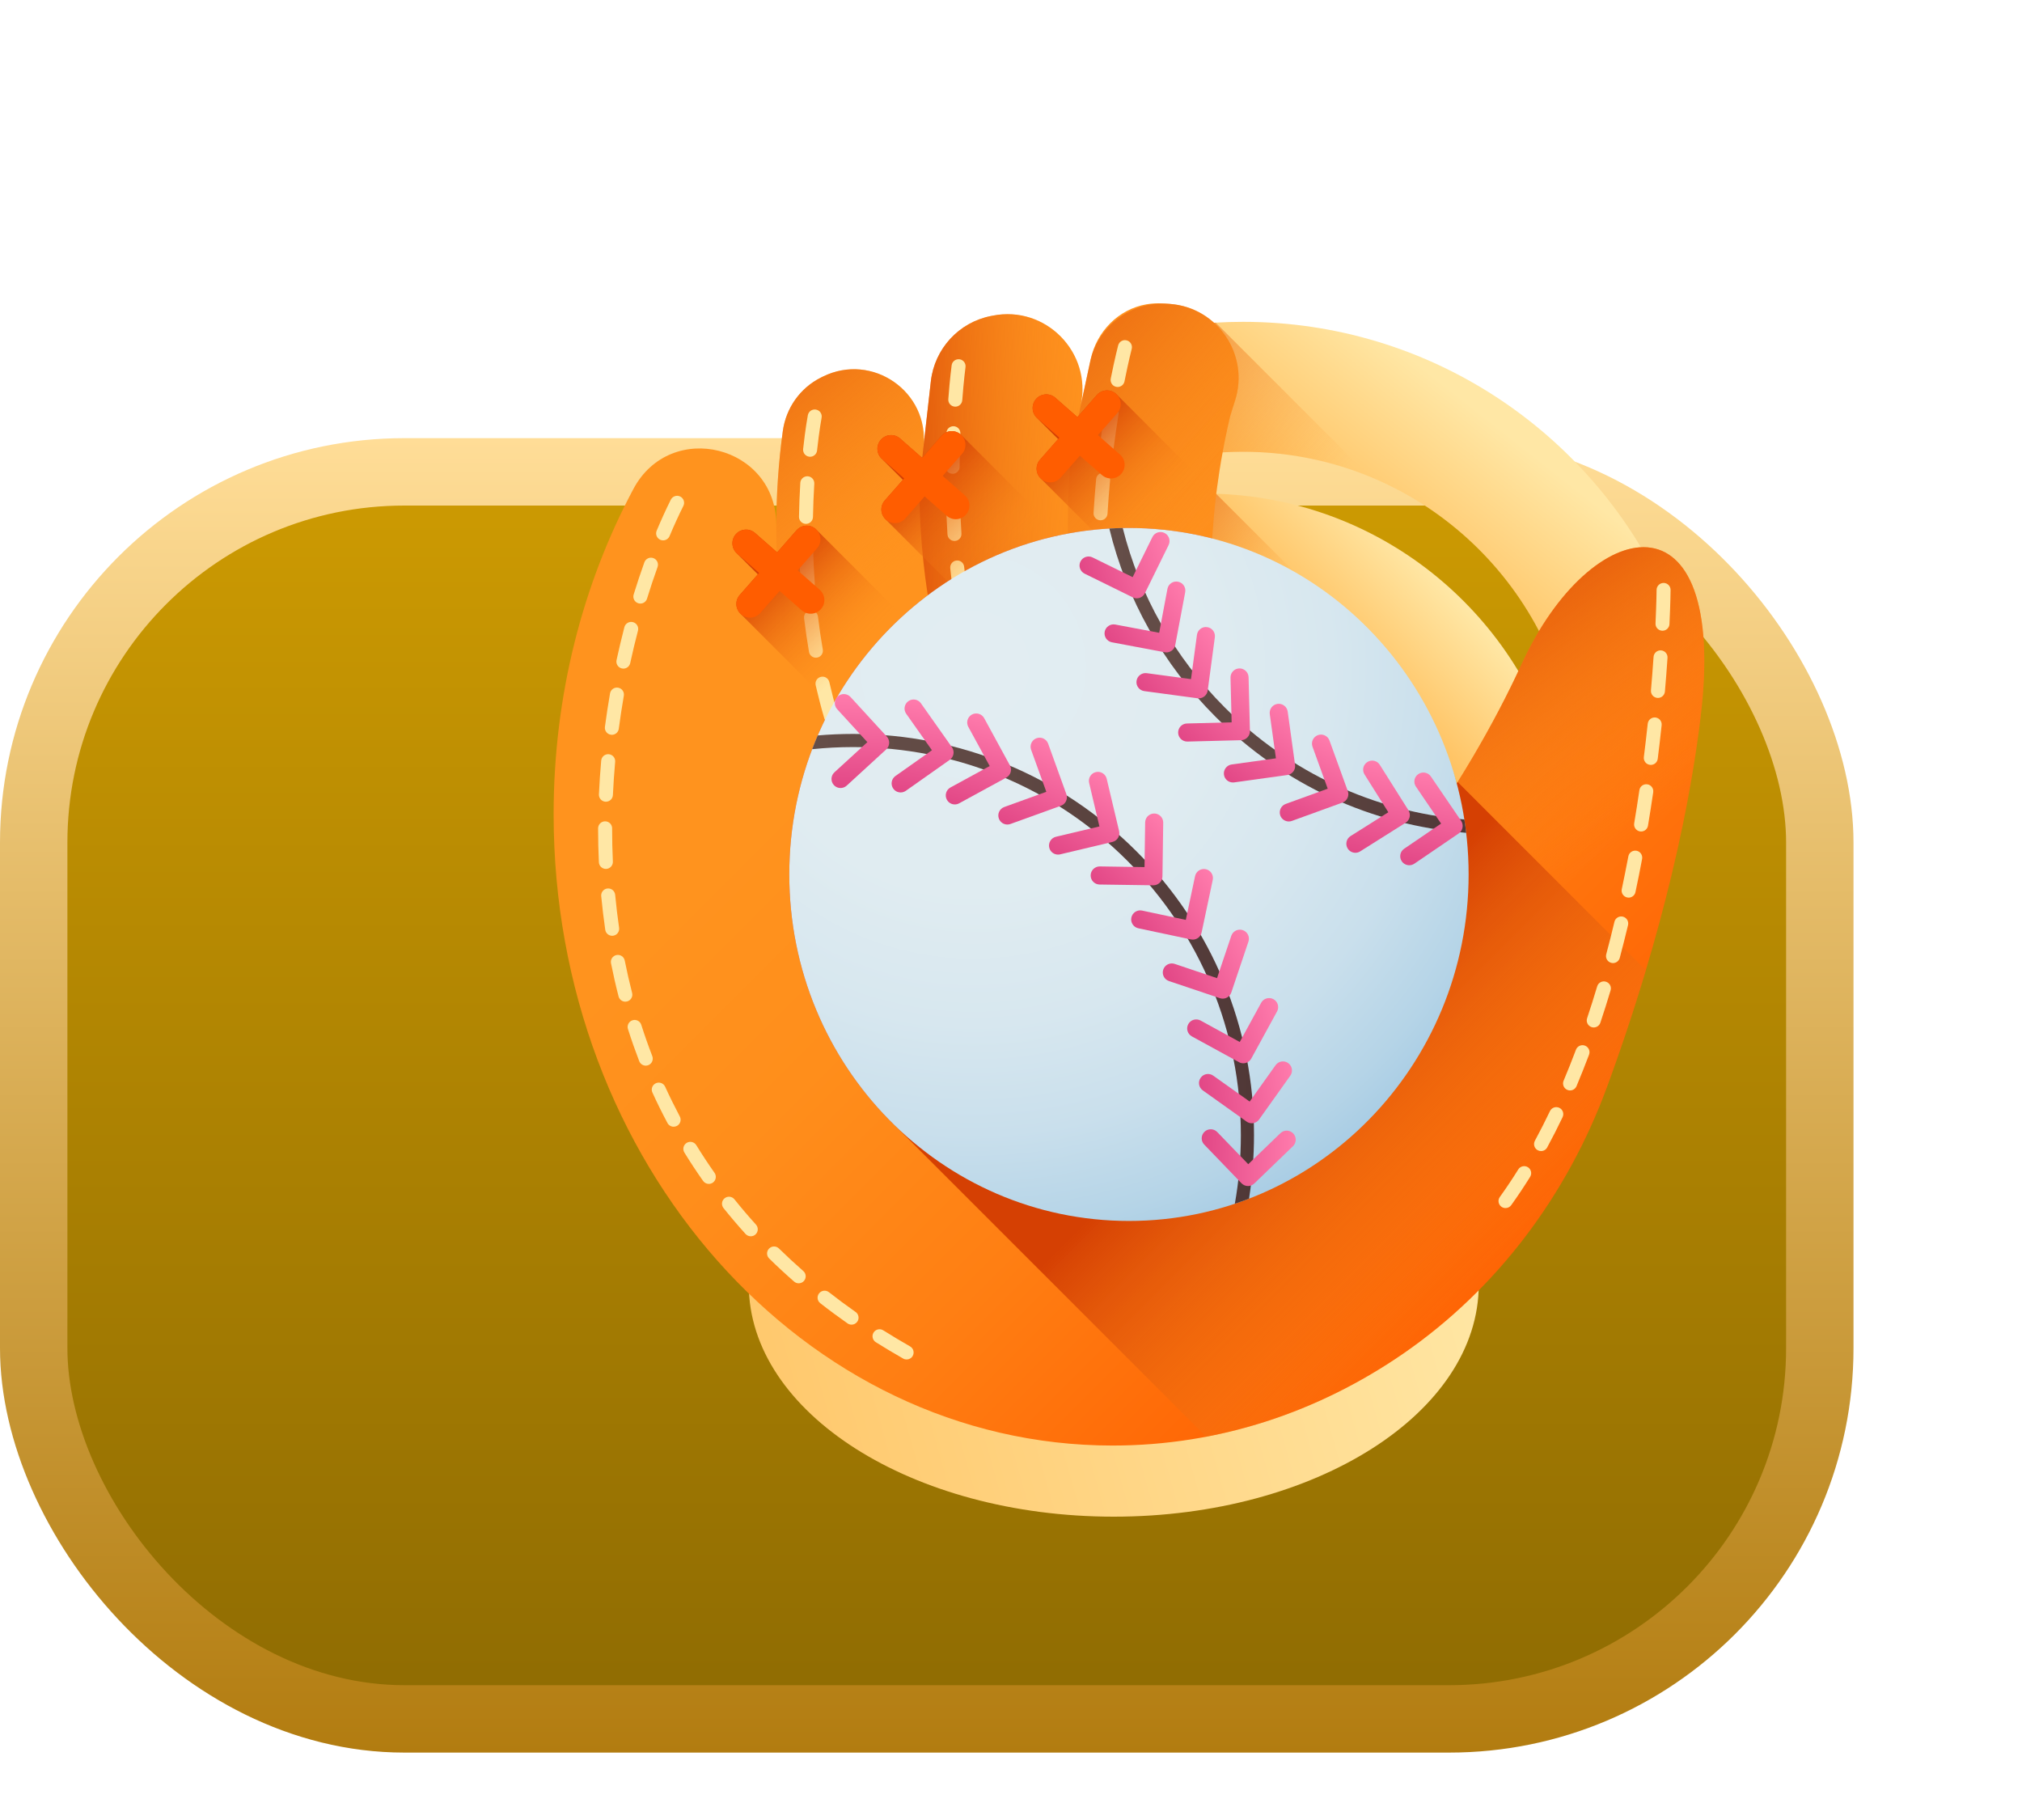 <svg width="60" height="54" viewBox="0 0 60 54" fill="none" xmlns="http://www.w3.org/2000/svg">
<rect x="1" y="14" width="53" height="37" rx="11" fill="url(#paint0_linear_10229_14236)" stroke="url(#paint1_linear_10229_14236)" stroke-width="2"/>
<g filter="url(#filter0_d_10229_14236)">
<path d="M30.884 3.549C30.334 3.549 29.791 3.582 29.258 3.645C29.038 4.609 28.828 5.915 28.701 7.646C29.403 7.487 30.134 7.404 30.884 7.404C35.856 7.404 39.973 11.066 40.683 15.84C41.672 14.564 42.59 13.123 43.365 11.503C41.175 6.805 36.41 3.549 30.884 3.549Z" fill="url(#paint2_linear_10229_14236)"/>
<path d="M29.736 8.644C29.366 8.644 29 8.662 28.638 8.698C28.594 9.617 28.574 10.639 28.586 11.774C28.961 11.719 29.345 11.689 29.736 11.689C33.955 11.689 37.396 15.027 37.558 19.207C38.443 18.405 39.331 17.496 40.177 16.472C38.861 11.949 34.685 8.644 29.736 8.644Z" fill="url(#paint3_linear_10229_14236)"/>
<path d="M30.074 3.573C29.8 3.589 29.528 3.613 29.258 3.645C29.038 4.609 28.828 5.914 28.701 7.646C29.403 7.487 30.134 7.404 30.884 7.404C32.215 7.404 33.485 7.667 34.644 8.143L30.074 3.573Z" fill="url(#paint4_linear_10229_14236)"/>
<path d="M30.074 8.639L32.845 11.409C32.845 11.409 30.913 10.82 29.945 10.599C29.945 10.599 29.74 9.683 30.074 8.639Z" fill="url(#paint5_linear_10229_14236)"/>
<path d="M27.049 39C33.031 39 37.88 35.917 37.88 32.113C37.88 28.309 33.031 25.226 27.049 25.226C21.068 25.226 16.219 28.309 16.219 32.113C16.219 35.917 21.068 39 27.049 39Z" fill="url(#paint6_linear_10229_14236)"/>
<path d="M39.148 13.712C38.308 15.545 37.202 17.392 36.029 19.038C34.741 20.846 31.944 20.46 31.182 18.375C30.377 16.175 29.934 13.764 29.934 11.236C29.934 11.079 29.936 10.925 29.939 10.77C29.939 10.712 29.941 10.656 29.945 10.599C29.949 10.438 29.954 10.278 29.963 10.12C29.971 9.958 29.982 9.799 29.995 9.639C29.997 9.592 30.001 9.547 30.005 9.503C30.016 9.352 30.031 9.201 30.046 9.052C30.047 9.041 30.047 9.031 30.049 9.02C30.066 8.847 30.087 8.673 30.109 8.502C30.111 8.485 30.113 8.47 30.116 8.454C30.137 8.297 30.159 8.141 30.183 7.986C30.215 7.777 30.251 7.568 30.29 7.362C30.32 7.199 30.351 7.039 30.385 6.881C30.42 6.711 30.457 6.542 30.498 6.374C30.5 6.365 30.502 6.357 30.504 6.35C30.512 6.316 30.567 6.14 30.648 5.888C31.081 4.535 30.14 3.128 28.724 3.018C28.502 3.001 28.289 2.984 28.021 3.029C27.189 3.172 26.542 3.836 26.364 4.661C26.265 5.12 26.16 5.605 26.068 6.035C26.069 6.031 26.07 6.026 26.071 6.022C26.406 4.456 25.031 3.055 23.461 3.365C23.441 3.369 23.421 3.373 23.401 3.377C22.451 3.565 21.732 4.348 21.622 5.311C21.548 5.96 21.465 6.696 21.399 7.287C21.4 7.278 21.401 7.269 21.402 7.259C21.584 5.628 19.89 4.448 18.418 5.173C18.4 5.183 18.381 5.192 18.363 5.201C17.744 5.508 17.323 6.105 17.229 6.79C17.101 7.724 17.035 8.681 17.035 9.655C17.035 9.631 17.035 9.607 17.035 9.583C17.044 7.219 13.906 6.424 12.794 8.51C11.292 11.328 10.428 14.629 10.428 18.158C10.428 28.503 17.854 36.89 27.015 36.89C30.166 36.89 33.111 35.898 35.619 34.176C38.426 32.248 40.513 29.443 41.687 26.246C42.62 23.705 43.942 19.561 44.461 15.296C45.3 8.399 41.198 9.238 39.148 13.712Z" fill="url(#paint7_linear_10229_14236)"/>
<path d="M38.208 27.67C36.75 28.141 35.213 28.395 33.621 28.395C24.461 28.395 17.035 20.009 17.035 9.663C17.035 8.686 17.101 7.726 17.229 6.79C17.323 6.105 17.744 5.509 18.363 5.201C18.381 5.192 18.4 5.183 18.418 5.174C19.89 4.448 21.584 5.629 21.402 7.259C21.332 7.888 21.281 8.36 21.281 8.405C21.281 18.231 27.983 26.291 36.506 27.074C37.06 27.307 37.628 27.506 38.208 27.67Z" fill="url(#paint8_linear_10229_14236)"/>
<path d="M36.506 27.073C27.982 26.291 21.281 18.231 21.281 8.405C21.281 8.318 21.471 6.635 21.622 5.311C21.732 4.348 22.451 3.565 23.401 3.376C23.421 3.373 23.441 3.369 23.46 3.365C25.031 3.055 26.406 4.456 26.071 6.021C25.92 6.728 25.802 7.288 25.798 7.335C25.783 7.464 25.772 7.594 25.761 7.723C25.748 7.87 25.737 8.017 25.729 8.165C25.72 8.308 25.712 8.452 25.705 8.597C25.705 8.616 25.703 8.634 25.703 8.653C25.698 8.787 25.694 8.921 25.692 9.057C25.688 9.206 25.686 9.355 25.686 9.506C25.687 17.56 30.189 24.427 36.506 27.073Z" fill="url(#paint9_linear_10229_14236)"/>
<path d="M37.749 27.135C37.33 27.131 36.916 27.111 36.506 27.073C30.189 24.427 25.687 17.56 25.687 9.506C25.687 9.355 25.689 9.206 25.693 9.057C25.694 8.921 25.698 8.787 25.704 8.653C25.704 8.634 25.706 8.616 25.706 8.597C25.713 8.452 25.721 8.308 25.73 8.165C25.737 8.017 25.748 7.87 25.762 7.723C25.773 7.594 25.784 7.464 25.799 7.335C25.805 7.261 26.09 5.93 26.346 4.745C26.578 3.67 27.568 2.929 28.664 3.013C28.684 3.015 28.704 3.016 28.724 3.018C30.14 3.128 31.081 4.535 30.648 5.888C30.568 6.14 30.512 6.316 30.504 6.35C30.502 6.357 30.5 6.364 30.499 6.374C30.458 6.542 30.42 6.711 30.385 6.881C30.351 7.039 30.32 7.199 30.29 7.361C30.251 7.568 30.215 7.777 30.184 7.986C30.16 8.14 30.137 8.297 30.117 8.453C30.113 8.47 30.111 8.485 30.109 8.502C30.087 8.673 30.066 8.847 30.049 9.02C30.048 9.031 30.048 9.04 30.046 9.052C30.031 9.201 30.016 9.352 30.005 9.503C30.001 9.547 29.997 9.592 29.995 9.639C29.982 9.799 29.971 9.957 29.964 10.12C29.954 10.278 29.949 10.438 29.945 10.598C29.941 10.656 29.94 10.712 29.94 10.77C29.936 10.925 29.934 11.079 29.934 11.236C29.934 17.944 33.057 23.825 37.749 27.135Z" fill="url(#paint10_linear_10229_14236)"/>
<path d="M36.656 28.22C38.702 29.07 41.047 28.02 41.8 25.936C42.724 23.375 43.962 19.392 44.461 15.296C45.299 8.399 41.198 9.238 39.148 13.712C37.857 16.528 35.938 19.382 34.112 21.481C32.508 23.326 32.963 26.165 35.064 27.413C35.567 27.712 36.102 27.989 36.656 28.22Z" fill="url(#paint11_linear_10229_14236)"/>
<path d="M37.254 17.202C37.237 17.228 37.221 17.255 37.204 17.281C37.178 17.323 37.153 17.364 37.126 17.406C37.04 17.543 36.952 17.679 36.864 17.814C36.833 17.862 36.802 17.909 36.77 17.956C36.703 18.059 36.635 18.161 36.566 18.262C36.536 18.308 36.505 18.354 36.474 18.399C36.389 18.525 36.302 18.65 36.215 18.775C36.176 18.831 36.137 18.886 36.098 18.941C36.07 18.98 36.042 19.018 36.015 19.057C34.722 20.84 31.95 20.454 31.185 18.385C31.183 18.379 31.18 18.372 31.178 18.366C31.163 18.323 31.148 18.28 31.133 18.237C31.089 18.115 31.046 17.992 31.005 17.869C30.984 17.808 30.964 17.747 30.944 17.685C30.908 17.572 30.872 17.459 30.837 17.345C30.82 17.288 30.802 17.232 30.785 17.174C30.737 17.01 30.69 16.845 30.645 16.679C30.636 16.645 30.628 16.61 30.619 16.576C30.582 16.438 30.547 16.299 30.513 16.159C30.499 16.1 30.485 16.04 30.472 15.981C30.443 15.858 30.416 15.736 30.39 15.612C30.378 15.556 30.366 15.501 30.355 15.445C30.319 15.271 30.286 15.097 30.255 14.922C30.25 14.899 30.247 14.875 30.243 14.851C30.216 14.696 30.191 14.54 30.167 14.383C30.159 14.325 30.151 14.268 30.143 14.21C30.124 14.079 30.107 13.948 30.091 13.817C30.084 13.761 30.077 13.706 30.071 13.651C30.05 13.47 30.031 13.287 30.015 13.104C30.014 13.093 30.013 13.081 30.012 13.069C29.997 12.897 29.985 12.723 29.974 12.549C29.971 12.493 29.968 12.436 29.965 12.38C29.958 12.243 29.952 12.106 29.947 11.969C29.945 11.913 29.943 11.857 29.942 11.801C29.937 11.613 29.933 11.425 29.933 11.236C29.933 11.08 29.935 10.925 29.939 10.77C29.939 10.713 29.941 10.657 29.945 10.599C29.948 10.438 29.954 10.278 29.963 10.12C29.965 10.072 29.968 10.025 29.971 9.977C29.18 9.774 28.352 9.665 27.5 9.665C21.933 9.665 17.421 14.268 17.421 19.945C17.421 22.905 18.648 25.573 20.61 27.448L29.791 36.629C31.894 36.228 33.863 35.381 35.618 34.176C38.426 32.248 40.512 29.444 41.686 26.247C41.723 26.147 41.76 26.044 41.798 25.94C41.798 25.939 41.799 25.937 41.8 25.936C41.811 25.904 41.823 25.87 41.835 25.838C41.849 25.799 41.862 25.762 41.876 25.723C41.892 25.677 41.909 25.631 41.925 25.584C41.939 25.545 41.953 25.506 41.967 25.466C41.984 25.418 42.001 25.37 42.017 25.322C42.032 25.281 42.045 25.241 42.06 25.2C42.077 25.151 42.094 25.101 42.111 25.051C42.125 25.01 42.139 24.969 42.154 24.927C42.171 24.875 42.189 24.823 42.207 24.77C42.221 24.729 42.235 24.688 42.248 24.646C42.268 24.588 42.288 24.529 42.307 24.47C42.32 24.433 42.332 24.396 42.344 24.358C42.376 24.262 42.408 24.164 42.44 24.065C42.447 24.044 42.454 24.022 42.461 24.001C42.486 23.922 42.512 23.843 42.537 23.763C42.55 23.724 42.562 23.684 42.574 23.645C42.594 23.582 42.614 23.518 42.634 23.454C42.648 23.41 42.662 23.364 42.676 23.32C42.694 23.26 42.713 23.2 42.732 23.139C42.746 23.091 42.761 23.043 42.776 22.994C42.793 22.936 42.811 22.877 42.829 22.818C42.832 22.808 42.835 22.797 42.838 22.787L37.254 17.202Z" fill="url(#paint12_linear_10229_14236)"/>
<path d="M19.227 17.072C19.146 17.072 19.068 17.023 19.035 16.944C18.943 16.723 18.854 16.495 18.771 16.267C18.733 16.159 18.788 16.04 18.896 16.001C19.004 15.962 19.123 16.018 19.162 16.126C19.242 16.348 19.329 16.569 19.418 16.784C19.462 16.89 19.413 17.011 19.307 17.055C19.281 17.066 19.253 17.072 19.227 17.072ZM18.657 15.457C18.567 15.457 18.485 15.398 18.458 15.307C18.365 14.989 18.28 14.661 18.204 14.331C18.178 14.219 18.248 14.108 18.36 14.082C18.472 14.056 18.583 14.126 18.609 14.238C18.683 14.56 18.766 14.881 18.857 15.191C18.889 15.301 18.826 15.416 18.716 15.448C18.696 15.454 18.677 15.457 18.657 15.457ZM18.21 13.514C18.111 13.514 18.023 13.443 18.006 13.342C17.95 13.016 17.901 12.681 17.86 12.345C17.846 12.231 17.927 12.128 18.041 12.114C18.156 12.101 18.259 12.182 18.272 12.295C18.312 12.624 18.36 12.953 18.415 13.271C18.435 13.384 18.359 13.492 18.246 13.511C18.234 13.514 18.222 13.514 18.21 13.514ZM17.971 11.536C17.863 11.536 17.771 11.452 17.764 11.343C17.74 11.013 17.723 10.675 17.714 10.338C17.711 10.223 17.801 10.127 17.916 10.124C18.032 10.119 18.126 10.212 18.129 10.326C18.138 10.657 18.154 10.989 18.178 11.313C18.186 11.427 18.1 11.527 17.986 11.535C17.981 11.535 17.976 11.536 17.971 11.536ZM17.917 9.543C17.916 9.543 17.914 9.543 17.913 9.543C17.799 9.541 17.707 9.446 17.709 9.331C17.715 8.997 17.728 8.658 17.748 8.326C17.755 8.211 17.854 8.125 17.968 8.131C18.082 8.138 18.17 8.237 18.163 8.351C18.143 8.678 18.13 9.01 18.124 9.338C18.122 9.452 18.03 9.543 17.917 9.543ZM18.039 7.552C18.032 7.552 18.024 7.552 18.017 7.551C17.902 7.539 17.82 7.437 17.832 7.322C17.9 6.696 17.969 6.333 17.972 6.318C17.994 6.205 18.102 6.131 18.215 6.153C18.328 6.174 18.402 6.283 18.38 6.396C18.379 6.399 18.311 6.76 18.245 7.367C18.234 7.473 18.144 7.552 18.039 7.552Z" fill="#FFE7A5"/>
<path d="M22.524 12.034C22.422 12.034 22.333 11.959 22.319 11.856C22.272 11.53 22.231 11.194 22.197 10.858C22.186 10.744 22.269 10.642 22.383 10.63C22.497 10.618 22.599 10.702 22.61 10.816C22.644 11.147 22.684 11.477 22.73 11.797C22.746 11.911 22.667 12.016 22.553 12.032C22.544 12.034 22.534 12.034 22.524 12.034ZM22.322 10.051C22.214 10.051 22.122 9.966 22.115 9.857C22.095 9.527 22.079 9.19 22.07 8.853C22.067 8.739 22.157 8.643 22.272 8.64C22.387 8.637 22.482 8.727 22.485 8.842C22.494 9.173 22.509 9.506 22.53 9.83C22.537 9.945 22.45 10.043 22.335 10.051C22.331 10.051 22.327 10.051 22.322 10.051ZM22.267 8.058C22.267 8.058 22.266 8.058 22.266 8.058C22.151 8.057 22.059 7.964 22.06 7.849C22.062 7.515 22.069 7.177 22.083 6.845C22.087 6.731 22.184 6.642 22.298 6.646C22.413 6.65 22.502 6.747 22.498 6.862C22.485 7.189 22.477 7.522 22.475 7.852C22.474 7.966 22.381 8.058 22.267 8.058ZM22.347 6.066C22.342 6.066 22.337 6.066 22.331 6.065C22.217 6.057 22.131 5.957 22.14 5.843C22.187 5.217 22.237 4.852 22.239 4.837C22.254 4.723 22.36 4.645 22.473 4.66C22.586 4.675 22.666 4.78 22.65 4.894C22.65 4.897 22.6 5.262 22.554 5.874C22.546 5.983 22.455 6.066 22.347 6.066Z" fill="#FFE7A5"/>
<path d="M26.612 11.009C26.498 11.009 26.405 10.916 26.404 10.802L26.404 10.736C26.404 10.563 26.406 10.391 26.41 10.221C26.412 10.108 26.505 10.018 26.617 10.018C26.619 10.018 26.62 10.018 26.622 10.018C26.736 10.02 26.827 10.115 26.825 10.23C26.822 10.397 26.82 10.566 26.82 10.736L26.82 10.8C26.82 10.915 26.728 11.008 26.613 11.009C26.613 11.009 26.612 11.009 26.612 11.009ZM26.657 9.437C26.653 9.437 26.649 9.437 26.645 9.437C26.53 9.43 26.443 9.332 26.45 9.217C26.469 8.887 26.495 8.55 26.526 8.215C26.537 8.101 26.638 8.018 26.753 8.028C26.867 8.039 26.951 8.14 26.94 8.254C26.909 8.584 26.883 8.917 26.864 9.241C26.858 9.352 26.766 9.437 26.657 9.437ZM26.844 7.451C26.835 7.451 26.826 7.45 26.817 7.449C26.703 7.435 26.623 7.331 26.637 7.217C26.68 6.886 26.728 6.551 26.782 6.223C26.8 6.11 26.907 6.034 27.02 6.051C27.133 6.07 27.21 6.176 27.192 6.289C27.139 6.613 27.091 6.943 27.049 7.27C27.036 7.375 26.947 7.451 26.844 7.451ZM27.164 5.482C27.151 5.482 27.137 5.481 27.123 5.478C27.011 5.456 26.938 5.346 26.96 5.234C27.083 4.618 27.177 4.261 27.18 4.247C27.21 4.136 27.323 4.069 27.434 4.099C27.545 4.128 27.611 4.242 27.582 4.353C27.581 4.356 27.488 4.713 27.368 5.315C27.348 5.414 27.261 5.482 27.164 5.482Z" fill="#FFE7A5"/>
<path d="M16.488 11.04L15.951 11.653C15.803 11.821 15.82 12.077 15.988 12.225L19.548 15.785C19.716 15.932 19.972 15.916 20.12 15.748L20.695 15.093L21.349 15.668C21.517 15.815 21.774 15.799 21.921 15.63C22.069 15.462 22.052 15.206 21.884 15.058L21.267 14.441L21.804 13.829C21.952 13.661 21.935 13.404 21.767 13.257C21.763 13.253 21.757 13.25 21.753 13.246L18.207 9.697C18.039 9.549 17.783 9.566 17.635 9.734L17.061 10.389L16.406 9.814C16.238 9.666 15.981 9.683 15.834 9.851C15.686 10.02 15.703 10.276 15.871 10.424L16.488 11.04Z" fill="url(#paint13_linear_10229_14236)"/>
<path d="M18.324 11.499L17.67 10.924L18.244 10.27C18.392 10.101 18.376 9.845 18.207 9.697C18.039 9.55 17.783 9.566 17.635 9.735L17.061 10.389L16.406 9.815C16.238 9.667 15.981 9.684 15.834 9.852C15.686 10.02 15.703 10.276 15.871 10.424L16.525 10.999L15.951 11.653C15.803 11.821 15.82 12.078 15.988 12.225C16.156 12.373 16.412 12.356 16.56 12.188L17.135 11.534L17.789 12.108C17.958 12.256 18.214 12.239 18.361 12.071C18.509 11.903 18.493 11.647 18.324 11.499Z" fill="url(#paint14_linear_10229_14236)"/>
<path d="M20.792 8.237L20.254 8.849C20.106 9.017 20.123 9.274 20.291 9.421L23.851 12.981C24.019 13.129 24.276 13.112 24.423 12.944L24.998 12.289L25.652 12.864C25.821 13.012 26.077 12.995 26.225 12.827C26.372 12.659 26.356 12.402 26.187 12.255L25.57 11.638L26.108 11.025C26.255 10.857 26.238 10.601 26.07 10.453C26.066 10.449 26.061 10.447 26.056 10.443L22.511 6.893C22.342 6.745 22.086 6.762 21.938 6.931L21.364 7.585L20.709 7.01C20.541 6.863 20.285 6.879 20.137 7.048C19.989 7.216 20.006 7.472 20.174 7.62L20.792 8.237Z" fill="url(#paint15_linear_10229_14236)"/>
<path d="M22.628 8.695L21.973 8.12L22.548 7.465C22.695 7.297 22.679 7.041 22.511 6.893C22.342 6.745 22.086 6.762 21.938 6.931L21.364 7.585L20.709 7.01C20.541 6.863 20.285 6.879 20.137 7.048C19.989 7.216 20.006 7.472 20.174 7.62L20.829 8.194L20.254 8.849C20.106 9.017 20.123 9.273 20.291 9.421C20.459 9.569 20.716 9.552 20.863 9.384L21.438 8.729L22.093 9.304C22.261 9.452 22.517 9.435 22.665 9.267C22.813 9.099 22.796 8.842 22.628 8.695Z" fill="url(#paint16_linear_10229_14236)"/>
<path d="M25.398 7.028L24.86 7.64C24.713 7.808 24.729 8.065 24.898 8.212L28.457 11.772C28.626 11.92 28.882 11.903 29.03 11.735L29.604 11.08L30.259 11.655C30.427 11.803 30.683 11.786 30.831 11.618C30.979 11.45 30.962 11.193 30.794 11.046L30.176 10.429L30.714 9.816C30.862 9.648 30.845 9.392 30.677 9.244C30.672 9.24 30.667 9.238 30.663 9.234L27.117 5.684C26.949 5.537 26.692 5.553 26.545 5.722L25.97 6.376L25.316 5.801C25.147 5.654 24.891 5.67 24.743 5.839C24.596 6.007 24.612 6.263 24.78 6.411L25.398 7.028Z" fill="url(#paint17_linear_10229_14236)"/>
<path d="M27.234 7.486L26.579 6.911L27.154 6.257C27.302 6.088 27.285 5.832 27.117 5.684C26.949 5.537 26.692 5.553 26.545 5.722L25.97 6.376L25.316 5.801C25.147 5.654 24.891 5.67 24.743 5.839C24.596 6.007 24.612 6.263 24.78 6.411L25.435 6.985L24.86 7.64C24.713 7.808 24.729 8.064 24.898 8.212C25.066 8.36 25.322 8.343 25.47 8.175L26.044 7.52L26.699 8.095C26.867 8.243 27.124 8.226 27.271 8.058C27.419 7.89 27.402 7.633 27.234 7.486Z" fill="url(#paint18_linear_10229_14236)"/>
<path d="M27.5 30.226C33.066 30.226 37.579 25.623 37.579 19.945C37.579 14.268 33.066 9.665 27.5 9.665C21.934 9.665 17.421 14.268 17.421 19.945C17.421 25.623 21.934 30.226 27.5 30.226Z" fill="url(#paint19_radial_10229_14236)"/>
<path d="M27.725 19.261C25.478 17.014 22.49 15.776 19.311 15.776C18.96 15.776 18.611 15.791 18.265 15.821C18.207 15.955 18.152 16.091 18.1 16.229C18.5 16.187 18.904 16.166 19.311 16.166C22.385 16.166 25.276 17.363 27.45 19.537C29.624 21.711 30.821 24.602 30.821 27.676C30.821 28.368 30.761 29.049 30.642 29.716C30.784 29.668 30.924 29.618 31.063 29.564C31.161 28.946 31.211 28.315 31.211 27.676C31.211 24.497 29.973 21.509 27.725 19.261Z" fill="url(#paint20_linear_10229_14236)"/>
<path d="M37.453 18.314C34.767 18.078 32.272 16.919 30.342 14.989C28.849 13.496 27.816 11.664 27.316 9.667C27.183 9.669 27.05 9.674 26.918 9.682C27.427 11.778 28.502 13.7 30.066 15.264C32.083 17.281 34.695 18.485 37.507 18.71C37.492 18.578 37.473 18.446 37.453 18.314Z" fill="url(#paint21_linear_10229_14236)"/>
<path d="M18.942 17.381C18.869 17.381 18.797 17.352 18.744 17.294C18.644 17.185 18.651 17.015 18.76 16.915L19.738 16.02L18.842 15.042C18.742 14.933 18.75 14.763 18.859 14.663C18.968 14.563 19.138 14.571 19.238 14.68L20.315 15.855C20.415 15.964 20.407 16.134 20.298 16.234L19.123 17.311C19.071 17.358 19.006 17.381 18.942 17.381Z" fill="url(#paint22_linear_10229_14236)"/>
<path d="M20.726 17.512C20.641 17.512 20.558 17.472 20.506 17.398C20.421 17.277 20.45 17.11 20.571 17.024L21.654 16.26L20.89 15.177C20.805 15.056 20.834 14.888 20.955 14.803C21.076 14.718 21.243 14.746 21.328 14.868L22.247 16.17C22.333 16.291 22.304 16.459 22.183 16.544L20.88 17.463C20.833 17.496 20.779 17.512 20.726 17.512Z" fill="url(#paint23_linear_10229_14236)"/>
<path d="M22.332 17.868C22.238 17.868 22.145 17.817 22.097 17.728C22.026 17.598 22.074 17.435 22.204 17.364L23.368 16.729L22.733 15.565C22.662 15.435 22.71 15.272 22.84 15.201C22.97 15.13 23.133 15.178 23.204 15.308L23.967 16.708C24.001 16.77 24.009 16.844 23.989 16.912C23.969 16.98 23.922 17.038 23.86 17.072L22.461 17.835C22.42 17.857 22.376 17.868 22.332 17.868Z" fill="url(#paint24_linear_10229_14236)"/>
<path d="M23.892 18.464C23.782 18.464 23.679 18.396 23.64 18.287C23.589 18.148 23.661 17.994 23.801 17.944L25.048 17.493L24.597 16.246C24.547 16.107 24.619 15.953 24.758 15.903C24.898 15.852 25.051 15.925 25.102 16.064L25.643 17.563C25.668 17.63 25.664 17.704 25.634 17.768C25.604 17.833 25.549 17.882 25.482 17.907L23.983 18.448C23.953 18.459 23.922 18.464 23.892 18.464Z" fill="url(#paint25_linear_10229_14236)"/>
<path d="M25.396 19.356C25.274 19.356 25.164 19.273 25.135 19.15C25.101 19.006 25.19 18.861 25.334 18.827L26.624 18.521L26.319 17.231C26.284 17.087 26.373 16.942 26.518 16.908C26.662 16.874 26.806 16.963 26.84 17.107L27.208 18.658C27.242 18.803 27.153 18.947 27.009 18.981L25.458 19.349C25.437 19.354 25.416 19.356 25.396 19.356Z" fill="url(#paint26_linear_10229_14236)"/>
<path d="M28.226 20.267C28.225 20.267 28.223 20.267 28.222 20.267L26.628 20.244C26.48 20.242 26.362 20.12 26.364 19.972C26.366 19.825 26.486 19.707 26.632 19.707C26.633 19.707 26.634 19.707 26.636 19.707L27.962 19.727L27.981 18.401C27.983 18.254 28.103 18.137 28.249 18.137C28.25 18.137 28.252 18.137 28.253 18.137C28.401 18.139 28.52 18.261 28.517 18.409L28.494 20.003C28.492 20.149 28.372 20.267 28.226 20.267Z" fill="url(#paint27_linear_10229_14236)"/>
<path d="M29.394 21.879C29.375 21.879 29.357 21.877 29.338 21.873L27.778 21.542C27.634 21.511 27.541 21.369 27.572 21.224C27.603 21.079 27.745 20.986 27.89 21.017L29.187 21.293L29.462 19.996C29.493 19.851 29.635 19.758 29.78 19.789C29.925 19.82 30.018 19.962 29.987 20.107L29.656 21.667C29.629 21.793 29.518 21.879 29.394 21.879Z" fill="url(#paint28_linear_10229_14236)"/>
<path d="M30.283 23.63C30.255 23.63 30.226 23.626 30.197 23.616L28.687 23.108C28.546 23.06 28.471 22.908 28.518 22.768C28.565 22.627 28.718 22.552 28.858 22.599L30.114 23.022L30.537 21.766C30.585 21.625 30.737 21.55 30.877 21.597C31.018 21.644 31.093 21.796 31.046 21.937L30.537 23.448C30.499 23.559 30.395 23.63 30.283 23.63Z" fill="url(#paint29_linear_10229_14236)"/>
<path d="M30.894 25.548C30.85 25.548 30.805 25.537 30.765 25.515L29.367 24.75C29.237 24.678 29.189 24.515 29.261 24.386C29.332 24.256 29.494 24.208 29.625 24.279L30.788 24.916L31.424 23.752C31.495 23.622 31.658 23.575 31.788 23.646C31.918 23.717 31.966 23.88 31.895 24.01L31.13 25.408C31.095 25.471 31.038 25.517 30.97 25.537C30.945 25.544 30.92 25.548 30.894 25.548Z" fill="url(#paint30_linear_10229_14236)"/>
<path d="M31.144 27.327C31.09 27.327 31.036 27.311 30.989 27.277L29.691 26.352C29.57 26.266 29.542 26.098 29.628 25.978C29.714 25.857 29.881 25.829 30.002 25.915L31.082 26.684L31.851 25.605C31.937 25.484 32.105 25.456 32.225 25.542C32.346 25.628 32.374 25.796 32.288 25.916L31.363 27.214C31.311 27.288 31.228 27.327 31.144 27.327Z" fill="url(#paint31_linear_10229_14236)"/>
<path d="M31.034 29.19C31.032 29.19 31.03 29.19 31.029 29.19C30.957 29.189 30.89 29.159 30.84 29.108L29.734 27.96C29.631 27.854 29.634 27.684 29.741 27.581C29.847 27.478 30.017 27.481 30.12 27.588L31.04 28.542L31.995 27.622C32.101 27.519 32.271 27.522 32.374 27.629C32.477 27.735 32.474 27.905 32.367 28.008L31.22 29.114C31.17 29.163 31.103 29.19 31.034 29.19Z" fill="url(#paint32_linear_10229_14236)"/>
<path d="M35.818 19.672C35.732 19.672 35.648 19.631 35.596 19.555C35.513 19.433 35.544 19.266 35.666 19.183L36.762 18.436L36.016 17.34C35.932 17.218 35.964 17.051 36.086 16.968C36.209 16.884 36.375 16.916 36.459 17.038L37.357 18.355C37.397 18.414 37.412 18.486 37.398 18.556C37.385 18.626 37.345 18.688 37.286 18.728L35.969 19.626C35.922 19.657 35.87 19.672 35.818 19.672Z" fill="url(#paint33_linear_10229_14236)"/>
<path d="M34.219 19.302C34.13 19.302 34.042 19.258 33.992 19.177C33.913 19.052 33.95 18.886 34.075 18.807L35.197 18.1L34.491 16.979C34.412 16.853 34.449 16.688 34.575 16.609C34.7 16.53 34.866 16.567 34.944 16.693L35.794 18.041C35.873 18.167 35.836 18.332 35.71 18.411L34.361 19.261C34.317 19.289 34.268 19.302 34.219 19.302Z" fill="url(#paint34_linear_10229_14236)"/>
<path d="M32.243 18.373C32.134 18.373 32.031 18.306 31.991 18.197C31.941 18.057 32.013 17.903 32.152 17.853L33.398 17.401L32.947 16.155C32.896 16.015 32.968 15.862 33.108 15.811C33.246 15.761 33.401 15.832 33.451 15.972L33.994 17.471C34.045 17.61 33.973 17.764 33.833 17.814L32.335 18.357C32.305 18.368 32.274 18.373 32.243 18.373Z" fill="url(#paint35_linear_10229_14236)"/>
<path d="M30.584 17.216C30.453 17.216 30.337 17.119 30.319 16.985C30.299 16.838 30.401 16.703 30.548 16.682L31.861 16.5L31.679 15.187C31.659 15.04 31.761 14.905 31.908 14.884C32.055 14.864 32.19 14.967 32.211 15.113L32.429 16.692C32.45 16.839 32.347 16.974 32.2 16.995L30.622 17.214C30.609 17.215 30.597 17.216 30.584 17.216Z" fill="url(#paint36_linear_10229_14236)"/>
<path d="M29.228 16.002C29.083 16.002 28.964 15.886 28.96 15.741C28.956 15.592 29.073 15.469 29.221 15.466L30.547 15.432L30.514 14.107C30.51 13.959 30.627 13.836 30.775 13.832C30.922 13.829 31.046 13.945 31.05 14.094L31.09 15.687C31.094 15.835 30.977 15.958 30.828 15.962L29.235 16.002C29.233 16.002 29.23 16.002 29.228 16.002Z" fill="url(#paint37_linear_10229_14236)"/>
<path d="M29.571 14.72C29.559 14.72 29.547 14.72 29.535 14.718L27.955 14.505C27.808 14.485 27.705 14.35 27.725 14.204C27.745 14.057 27.88 13.954 28.027 13.973L29.341 14.15L29.518 12.837C29.538 12.69 29.672 12.586 29.819 12.607C29.966 12.626 30.069 12.761 30.049 12.908L29.837 14.488C29.818 14.623 29.703 14.72 29.571 14.72Z" fill="url(#paint38_linear_10229_14236)"/>
<path d="M28.611 13.357C28.594 13.357 28.578 13.355 28.561 13.352L26.994 13.057C26.849 13.03 26.753 12.889 26.78 12.744C26.808 12.598 26.948 12.503 27.094 12.53L28.397 12.775L28.642 11.473C28.669 11.327 28.809 11.231 28.955 11.259C29.101 11.286 29.197 11.426 29.169 11.572L28.874 13.138C28.861 13.208 28.821 13.27 28.762 13.31C28.717 13.341 28.664 13.357 28.611 13.357Z" fill="url(#paint39_linear_10229_14236)"/>
<path d="M27.732 11.752C27.691 11.752 27.651 11.742 27.613 11.724L26.183 11.02C26.051 10.954 25.996 10.794 26.061 10.661C26.127 10.528 26.288 10.473 26.42 10.539L27.61 11.124L28.196 9.935C28.261 9.802 28.422 9.747 28.555 9.813C28.688 9.878 28.742 10.039 28.677 10.172L27.973 11.602C27.941 11.666 27.886 11.714 27.819 11.738C27.79 11.747 27.761 11.752 27.732 11.752Z" fill="url(#paint40_linear_10229_14236)"/>
<path d="M20.902 34.336C20.867 34.336 20.832 34.328 20.8 34.309C20.525 34.152 20.252 33.989 19.988 33.823C19.891 33.762 19.862 33.633 19.923 33.536C19.984 33.439 20.112 33.41 20.209 33.471C20.468 33.634 20.736 33.794 21.005 33.948C21.105 34.005 21.14 34.132 21.083 34.231C21.045 34.299 20.975 34.336 20.902 34.336ZM19.269 33.303C19.227 33.303 19.186 33.291 19.15 33.266C18.874 33.072 18.601 32.871 18.34 32.666C18.25 32.596 18.234 32.465 18.305 32.375C18.375 32.285 18.506 32.268 18.596 32.339C18.851 32.539 19.118 32.736 19.388 32.926C19.482 32.991 19.505 33.121 19.439 33.215C19.398 33.273 19.334 33.303 19.269 33.303ZM17.7 32.076C17.652 32.076 17.603 32.059 17.563 32.024C17.31 31.803 17.061 31.573 16.824 31.34C16.742 31.259 16.74 31.128 16.821 31.046C16.901 30.964 17.032 30.962 17.114 31.043C17.346 31.27 17.589 31.495 17.837 31.712C17.923 31.787 17.932 31.918 17.857 32.005C17.816 32.052 17.758 32.076 17.7 32.076ZM16.278 30.681C16.222 30.681 16.165 30.658 16.124 30.613C15.898 30.363 15.678 30.105 15.47 29.845C15.398 29.755 15.412 29.625 15.502 29.553C15.591 29.481 15.722 29.495 15.794 29.585C15.997 29.839 16.212 30.091 16.432 30.334C16.509 30.419 16.503 30.55 16.418 30.627C16.378 30.663 16.328 30.681 16.278 30.681ZM15.033 29.127C14.968 29.127 14.904 29.096 14.863 29.038C14.67 28.765 14.483 28.481 14.308 28.196C14.248 28.098 14.278 27.97 14.376 27.91C14.473 27.849 14.601 27.88 14.662 27.978C14.833 28.256 15.015 28.532 15.203 28.799C15.269 28.893 15.246 29.022 15.153 29.089C15.116 29.114 15.075 29.127 15.033 29.127ZM13.989 27.43C13.915 27.43 13.843 27.39 13.806 27.32C13.649 27.025 13.498 26.721 13.359 26.415C13.311 26.311 13.357 26.188 13.462 26.14C13.566 26.093 13.69 26.138 13.737 26.243C13.873 26.541 14.02 26.837 14.172 27.125C14.226 27.226 14.188 27.352 14.087 27.406C14.056 27.422 14.022 27.43 13.989 27.43ZM13.162 25.618C13.079 25.618 13 25.567 12.968 25.485C12.849 25.174 12.736 24.854 12.634 24.533C12.599 24.424 12.659 24.307 12.768 24.272C12.878 24.237 12.995 24.297 13.029 24.407C13.129 24.72 13.239 25.032 13.356 25.335C13.397 25.442 13.344 25.563 13.237 25.604C13.212 25.613 13.187 25.618 13.162 25.618ZM12.556 23.72C12.463 23.72 12.379 23.657 12.355 23.564C12.272 23.242 12.197 22.911 12.131 22.581C12.108 22.468 12.181 22.359 12.294 22.336C12.406 22.314 12.516 22.387 12.538 22.499C12.603 22.823 12.676 23.146 12.757 23.46C12.786 23.571 12.719 23.684 12.608 23.713C12.59 23.717 12.573 23.72 12.556 23.72ZM12.165 21.765C12.064 21.765 11.975 21.691 11.96 21.587C11.912 21.258 11.872 20.922 11.84 20.587C11.83 20.473 11.914 20.372 12.028 20.361C12.142 20.351 12.243 20.434 12.254 20.548C12.285 20.876 12.324 21.205 12.371 21.528C12.387 21.641 12.309 21.747 12.195 21.763C12.185 21.765 12.175 21.765 12.165 21.765ZM11.978 19.781C11.868 19.781 11.776 19.694 11.771 19.582C11.756 19.259 11.748 18.928 11.748 18.6V18.576C11.748 18.462 11.841 18.369 11.956 18.369C12.071 18.369 12.164 18.462 12.164 18.576V18.6C12.164 18.922 12.171 19.246 12.186 19.564C12.191 19.678 12.102 19.776 11.988 19.781C11.984 19.781 11.981 19.781 11.978 19.781ZM11.98 17.787C11.977 17.787 11.973 17.787 11.97 17.787C11.856 17.782 11.767 17.685 11.772 17.57C11.787 17.238 11.81 16.901 11.84 16.567C11.85 16.452 11.95 16.368 12.065 16.378C12.18 16.388 12.264 16.489 12.254 16.603C12.225 16.932 12.202 17.263 12.187 17.589C12.182 17.701 12.09 17.787 11.98 17.787ZM12.157 15.802C12.148 15.802 12.139 15.801 12.129 15.8C12.016 15.785 11.935 15.681 11.95 15.567C11.994 15.236 12.045 14.902 12.102 14.573C12.122 14.46 12.229 14.384 12.342 14.404C12.456 14.423 12.531 14.531 12.511 14.644C12.455 14.967 12.405 15.296 12.362 15.621C12.349 15.726 12.259 15.802 12.157 15.802ZM12.498 13.838C12.484 13.838 12.469 13.836 12.454 13.833C12.342 13.809 12.271 13.698 12.295 13.586C12.366 13.258 12.445 12.929 12.528 12.607C12.557 12.497 12.671 12.43 12.782 12.459C12.893 12.488 12.96 12.601 12.931 12.712C12.848 13.028 12.771 13.352 12.701 13.674C12.68 13.771 12.594 13.838 12.498 13.838ZM13.002 11.908C12.981 11.908 12.961 11.905 12.941 11.899C12.831 11.865 12.769 11.749 12.803 11.639C12.903 11.315 13.01 10.994 13.121 10.684C13.16 10.576 13.279 10.52 13.387 10.559C13.495 10.598 13.551 10.717 13.512 10.825C13.403 11.128 13.298 11.443 13.2 11.761C13.173 11.851 13.09 11.908 13.002 11.908ZM13.677 10.033C13.65 10.033 13.623 10.028 13.597 10.017C13.491 9.972 13.441 9.85 13.486 9.745C13.622 9.421 13.763 9.112 13.906 8.825C13.958 8.723 14.082 8.681 14.185 8.732C14.288 8.784 14.329 8.909 14.278 9.011C14.139 9.289 14.001 9.59 13.869 9.905C13.835 9.985 13.758 10.033 13.677 10.033Z" fill="#FFE7A5"/>
<path d="M38.674 29.844C38.632 29.844 38.589 29.831 38.553 29.805C38.46 29.738 38.438 29.608 38.505 29.515C38.692 29.256 38.875 28.982 39.052 28.698C39.112 28.601 39.24 28.571 39.338 28.631C39.435 28.692 39.465 28.82 39.404 28.918C39.223 29.209 39.034 29.492 38.843 29.758C38.802 29.814 38.738 29.844 38.674 29.844ZM39.728 28.153C39.695 28.153 39.661 28.145 39.63 28.128C39.529 28.073 39.491 27.947 39.546 27.846C39.699 27.564 39.849 27.268 39.993 26.967C40.043 26.863 40.166 26.82 40.27 26.869C40.374 26.918 40.417 27.042 40.368 27.146C40.221 27.454 40.067 27.756 39.911 28.044C39.874 28.114 39.802 28.153 39.728 28.153ZM40.589 26.354C40.562 26.354 40.535 26.349 40.508 26.337C40.403 26.293 40.353 26.171 40.398 26.065C40.523 25.768 40.646 25.459 40.764 25.146C40.804 25.039 40.924 24.984 41.031 25.024C41.139 25.065 41.193 25.184 41.153 25.292C41.033 25.61 40.908 25.924 40.781 26.227C40.747 26.306 40.67 26.354 40.589 26.354ZM41.292 24.485C41.27 24.485 41.248 24.482 41.226 24.474C41.117 24.438 41.059 24.32 41.095 24.211C41.198 23.904 41.298 23.586 41.394 23.266C41.427 23.156 41.542 23.094 41.652 23.127C41.762 23.16 41.825 23.275 41.792 23.385C41.695 23.709 41.593 24.032 41.489 24.343C41.46 24.43 41.379 24.485 41.292 24.485ZM41.864 22.575C41.846 22.575 41.828 22.572 41.81 22.567C41.699 22.538 41.633 22.424 41.663 22.313C41.747 22 41.828 21.676 41.906 21.351C41.932 21.24 42.044 21.17 42.156 21.197C42.267 21.224 42.336 21.336 42.31 21.447C42.231 21.776 42.149 22.103 42.064 22.421C42.039 22.513 41.955 22.575 41.864 22.575ZM42.327 20.633C42.313 20.633 42.298 20.631 42.284 20.628C42.172 20.604 42.1 20.494 42.124 20.382C42.191 20.064 42.257 19.736 42.319 19.408C42.34 19.295 42.449 19.221 42.562 19.242C42.674 19.263 42.748 19.372 42.727 19.485C42.665 19.816 42.599 20.147 42.53 20.468C42.51 20.566 42.423 20.633 42.327 20.633ZM42.697 18.671C42.686 18.671 42.675 18.67 42.663 18.668C42.55 18.649 42.474 18.542 42.492 18.429C42.546 18.107 42.598 17.776 42.646 17.447C42.662 17.333 42.767 17.254 42.881 17.271C42.994 17.287 43.073 17.393 43.057 17.506C43.008 17.839 42.956 18.172 42.902 18.497C42.885 18.599 42.797 18.671 42.697 18.671ZM42.985 16.695C42.977 16.695 42.968 16.694 42.959 16.693C42.845 16.679 42.765 16.575 42.779 16.461C42.82 16.133 42.859 15.801 42.894 15.473C42.906 15.359 43.008 15.277 43.122 15.288C43.236 15.3 43.319 15.402 43.307 15.517C43.272 15.847 43.233 16.182 43.191 16.513C43.178 16.618 43.089 16.695 42.985 16.695ZM43.197 14.708C43.191 14.708 43.185 14.708 43.179 14.707C43.064 14.697 42.98 14.596 42.99 14.482C43.019 14.149 43.045 13.815 43.067 13.49C43.075 13.376 43.175 13.289 43.288 13.297C43.403 13.305 43.489 13.404 43.481 13.518C43.459 13.846 43.433 14.182 43.404 14.518C43.394 14.627 43.303 14.708 43.197 14.708ZM43.332 12.714C43.329 12.714 43.326 12.714 43.322 12.714C43.208 12.708 43.119 12.611 43.125 12.497C43.154 11.872 43.157 11.505 43.157 11.502C43.158 11.388 43.251 11.296 43.365 11.296C43.365 11.296 43.366 11.296 43.366 11.296C43.481 11.297 43.573 11.39 43.572 11.505C43.572 11.52 43.569 11.882 43.539 12.516C43.534 12.627 43.443 12.714 43.332 12.714Z" fill="#FFE7A5"/>
</g>
<defs>
<filter id="filter0_d_10229_14236" x="6.5" y="0" width="54" height="54" filterUnits="userSpaceOnUse" color-interpolation-filters="sRGB">
<feFlood flood-opacity="0" result="BackgroundImageFix"/>
<feColorMatrix in="SourceAlpha" type="matrix" values="0 0 0 0 0 0 0 0 0 0 0 0 0 0 0 0 0 0 127 0" result="hardAlpha"/>
<feOffset dx="6" dy="6"/>
<feGaussianBlur stdDeviation="4.5"/>
<feComposite in2="hardAlpha" operator="out"/>
<feColorMatrix type="matrix" values="0 0 0 0 1 0 0 0 0 1 0 0 0 0 1 0 0 0 0.25 0"/>
<feBlend mode="normal" in2="BackgroundImageFix" result="effect1_dropShadow_10229_14236"/>
<feBlend mode="normal" in="SourceGraphic" in2="effect1_dropShadow_10229_14236" result="shape"/>
</filter>
<linearGradient id="paint0_linear_10229_14236" x1="27.5" y1="13" x2="27.5" y2="52" gradientUnits="userSpaceOnUse">
<stop stop-color="#CF9C02"/>
<stop offset="1" stop-color="#8D6A02"/>
</linearGradient>
<linearGradient id="paint1_linear_10229_14236" x1="27.5" y1="13" x2="27.5" y2="52" gradientUnits="userSpaceOnUse">
<stop stop-color="#FFDD97"/>
<stop offset="1" stop-color="#B27C10"/>
</linearGradient>
<linearGradient id="paint2_linear_10229_14236" x1="37.804" y1="6.145" x2="34.335" y2="10.549" gradientUnits="userSpaceOnUse">
<stop stop-color="#FFE7A5"/>
<stop offset="0.966" stop-color="#FFBF5C"/>
</linearGradient>
<linearGradient id="paint3_linear_10229_14236" x1="36.342" y1="10.84" x2="33.423" y2="13.648" gradientUnits="userSpaceOnUse">
<stop stop-color="#FFE7A5"/>
<stop offset="0.966" stop-color="#FFBF5C"/>
</linearGradient>
<linearGradient id="paint4_linear_10229_14236" x1="32.826" y1="9.049" x2="24.464" y2="0.687" gradientUnits="userSpaceOnUse">
<stop stop-color="#FF931E" stop-opacity="0"/>
<stop offset="1" stop-color="#D54003"/>
</linearGradient>
<linearGradient id="paint5_linear_10229_14236" x1="32.066" y1="11.676" x2="27.379" y2="6.989" gradientUnits="userSpaceOnUse">
<stop stop-color="#FF931E" stop-opacity="0"/>
<stop offset="1" stop-color="#D54003"/>
</linearGradient>
<linearGradient id="paint6_linear_10229_14236" x1="37.689" y1="29.109" x2="9.385" y2="37.101" gradientUnits="userSpaceOnUse">
<stop stop-color="#FFE7A5"/>
<stop offset="0.966" stop-color="#FFBF5C"/>
</linearGradient>
<linearGradient id="paint7_linear_10229_14236" x1="21.646" y1="13.175" x2="39.77" y2="31.298" gradientUnits="userSpaceOnUse">
<stop stop-color="#FF931E"/>
<stop offset="0.252" stop-color="#FF8E1B"/>
<stop offset="0.56" stop-color="#FF7F13"/>
<stop offset="0.895" stop-color="#FF6605"/>
<stop offset="1" stop-color="#FF5D00"/>
</linearGradient>
<linearGradient id="paint8_linear_10229_14236" x1="19.613" y1="12.191" x2="12.506" y2="3.829" gradientUnits="userSpaceOnUse">
<stop stop-color="#FF931E" stop-opacity="0"/>
<stop offset="1" stop-color="#D54003"/>
</linearGradient>
<linearGradient id="paint9_linear_10229_14236" x1="27.418" y1="15.283" x2="20.16" y2="15.508" gradientUnits="userSpaceOnUse">
<stop stop-color="#FF931E" stop-opacity="0"/>
<stop offset="1" stop-color="#D54003"/>
</linearGradient>
<linearGradient id="paint10_linear_10229_14236" x1="29.564" y1="12.651" x2="19.838" y2="4.29" gradientUnits="userSpaceOnUse">
<stop stop-color="#FF931E" stop-opacity="0"/>
<stop offset="1" stop-color="#D54003"/>
</linearGradient>
<linearGradient id="paint11_linear_10229_14236" x1="40.21" y1="20.424" x2="34.352" y2="12.195" gradientUnits="userSpaceOnUse">
<stop stop-color="#FF931E" stop-opacity="0"/>
<stop offset="1" stop-color="#D54003"/>
</linearGradient>
<linearGradient id="paint12_linear_10229_14236" x1="39.47" y1="32.864" x2="31.513" y2="24.908" gradientUnits="userSpaceOnUse">
<stop stop-color="#FF931E" stop-opacity="0"/>
<stop offset="1" stop-color="#D54003"/>
</linearGradient>
<linearGradient id="paint13_linear_10229_14236" x1="19.522" y1="13.386" x2="16.837" y2="10.701" gradientUnits="userSpaceOnUse">
<stop stop-color="#FF931E" stop-opacity="0"/>
<stop offset="1" stop-color="#D54003"/>
</linearGradient>
<linearGradient id="paint14_linear_10229_14236" x1="18.103" y1="1.861" x2="17.258" y2="9.506" gradientUnits="userSpaceOnUse">
<stop stop-color="#FF931E"/>
<stop offset="0.252" stop-color="#FF8E1B"/>
<stop offset="0.56" stop-color="#FF7F13"/>
<stop offset="0.895" stop-color="#FF6605"/>
<stop offset="1" stop-color="#FF5D00"/>
</linearGradient>
<linearGradient id="paint15_linear_10229_14236" x1="23.826" y1="10.583" x2="21.14" y2="7.898" gradientUnits="userSpaceOnUse">
<stop stop-color="#FF931E" stop-opacity="0"/>
<stop offset="1" stop-color="#D54003"/>
</linearGradient>
<linearGradient id="paint16_linear_10229_14236" x1="22.407" y1="-0.943" x2="21.562" y2="6.702" gradientUnits="userSpaceOnUse">
<stop stop-color="#FF931E"/>
<stop offset="0.252" stop-color="#FF8E1B"/>
<stop offset="0.56" stop-color="#FF7F13"/>
<stop offset="0.895" stop-color="#FF6605"/>
<stop offset="1" stop-color="#FF5D00"/>
</linearGradient>
<linearGradient id="paint17_linear_10229_14236" x1="28.432" y1="9.374" x2="25.746" y2="6.689" gradientUnits="userSpaceOnUse">
<stop stop-color="#FF931E" stop-opacity="0"/>
<stop offset="1" stop-color="#D54003"/>
</linearGradient>
<linearGradient id="paint18_linear_10229_14236" x1="27.013" y1="-2.153" x2="26.168" y2="5.493" gradientUnits="userSpaceOnUse">
<stop stop-color="#FF931E"/>
<stop offset="0.252" stop-color="#FF8E1B"/>
<stop offset="0.56" stop-color="#FF7F13"/>
<stop offset="0.895" stop-color="#FF6605"/>
<stop offset="1" stop-color="#FF5D00"/>
</linearGradient>
<radialGradient id="paint19_radial_10229_14236" cx="0" cy="0" r="1" gradientUnits="userSpaceOnUse" gradientTransform="translate(22.885 13.791) scale(18.923 18.923)">
<stop stop-color="#E2EDF2"/>
<stop offset="0.353" stop-color="#E0ECF1"/>
<stop offset="0.561" stop-color="#D7E7EF"/>
<stop offset="0.732" stop-color="#C9DFEC"/>
<stop offset="0.881" stop-color="#B5D4E7"/>
<stop offset="1" stop-color="#9FC7E2"/>
</radialGradient>
<linearGradient id="paint20_linear_10229_14236" x1="18.1" y1="22.746" x2="31.211" y2="22.746" gradientUnits="userSpaceOnUse">
<stop stop-color="#654E48"/>
<stop offset="0.445" stop-color="#5F4843"/>
<stop offset="1" stop-color="#503837"/>
</linearGradient>
<linearGradient id="paint21_linear_10229_14236" x1="26.918" y1="14.189" x2="37.506" y2="14.189" gradientUnits="userSpaceOnUse">
<stop stop-color="#654E48"/>
<stop offset="0.445" stop-color="#5F4843"/>
<stop offset="1" stop-color="#503837"/>
</linearGradient>
<linearGradient id="paint22_linear_10229_14236" x1="19.615" y1="14.613" x2="19.493" y2="17.401" gradientUnits="userSpaceOnUse">
<stop stop-color="#FF7BAC"/>
<stop offset="1" stop-color="#E24786"/>
</linearGradient>
<linearGradient id="paint23_linear_10229_14236" x1="21.71" y1="14.854" x2="21.235" y2="17.604" gradientUnits="userSpaceOnUse">
<stop stop-color="#FF7BAC"/>
<stop offset="1" stop-color="#E24786"/>
</linearGradient>
<linearGradient id="paint24_linear_10229_14236" x1="23.585" y1="15.339" x2="22.797" y2="18.016" gradientUnits="userSpaceOnUse">
<stop stop-color="#FF7BAC"/>
<stop offset="1" stop-color="#E24786"/>
</linearGradient>
<linearGradient id="paint25_linear_10229_14236" x1="25.473" y1="16.152" x2="24.288" y2="18.678" gradientUnits="userSpaceOnUse">
<stop stop-color="#FF7BAC"/>
<stop offset="1" stop-color="#E24786"/>
</linearGradient>
<linearGradient id="paint26_linear_10229_14236" x1="27.198" y1="17.239" x2="25.733" y2="19.615" gradientUnits="userSpaceOnUse">
<stop stop-color="#FF7BAC"/>
<stop offset="1" stop-color="#E24786"/>
</linearGradient>
<linearGradient id="paint27_linear_10229_14236" x1="28.834" y1="18.623" x2="26.832" y2="20.567" gradientUnits="userSpaceOnUse">
<stop stop-color="#FF7BAC"/>
<stop offset="1" stop-color="#E24786"/>
</linearGradient>
<linearGradient id="paint28_linear_10229_14236" x1="30.256" y1="20.378" x2="27.916" y2="21.899" gradientUnits="userSpaceOnUse">
<stop stop-color="#FF7BAC"/>
<stop offset="1" stop-color="#E24786"/>
</linearGradient>
<linearGradient id="paint29_linear_10229_14236" x1="31.282" y1="22.237" x2="28.782" y2="23.478" gradientUnits="userSpaceOnUse">
<stop stop-color="#FF7BAC"/>
<stop offset="1" stop-color="#E24786"/>
</linearGradient>
<linearGradient id="paint30_linear_10229_14236" x1="32.075" y1="24.347" x2="29.396" y2="25.131" gradientUnits="userSpaceOnUse">
<stop stop-color="#FF7BAC"/>
<stop offset="1" stop-color="#E24786"/>
</linearGradient>
<linearGradient id="paint31_linear_10229_14236" x1="32.427" y1="26.272" x2="29.675" y2="26.734" gradientUnits="userSpaceOnUse">
<stop stop-color="#FF7BAC"/>
<stop offset="1" stop-color="#E24786"/>
</linearGradient>
<linearGradient id="paint32_linear_10229_14236" x1="32.441" y1="28.384" x2="29.651" y2="28.333" gradientUnits="userSpaceOnUse">
<stop stop-color="#FF7BAC"/>
<stop offset="1" stop-color="#E24786"/>
</linearGradient>
<linearGradient id="paint33_linear_10229_14236" x1="36.84" y1="17.031" x2="36.321" y2="19.773" gradientUnits="userSpaceOnUse">
<stop stop-color="#FF7BAC"/>
<stop offset="1" stop-color="#E24786"/>
</linearGradient>
<linearGradient id="paint34_linear_10229_14236" x1="35.326" y1="16.7" x2="34.708" y2="19.421" gradientUnits="userSpaceOnUse">
<stop stop-color="#FF7BAC"/>
<stop offset="1" stop-color="#E24786"/>
</linearGradient>
<linearGradient id="paint35_linear_10229_14236" x1="33.822" y1="16.06" x2="32.64" y2="18.587" gradientUnits="userSpaceOnUse">
<stop stop-color="#FF7BAC"/>
<stop offset="1" stop-color="#E24786"/>
</linearGradient>
<linearGradient id="paint36_linear_10229_14236" x1="32.556" y1="15.277" x2="30.872" y2="17.503" gradientUnits="userSpaceOnUse">
<stop stop-color="#FF7BAC"/>
<stop offset="1" stop-color="#E24786"/>
</linearGradient>
<linearGradient id="paint37_linear_10229_14236" x1="31.372" y1="14.297" x2="29.449" y2="16.319" gradientUnits="userSpaceOnUse">
<stop stop-color="#FF7BAC"/>
<stop offset="1" stop-color="#E24786"/>
</linearGradient>
<linearGradient id="paint38_linear_10229_14236" x1="30.338" y1="13.158" x2="28.119" y2="14.85" gradientUnits="userSpaceOnUse">
<stop stop-color="#FF7BAC"/>
<stop offset="1" stop-color="#E24786"/>
</linearGradient>
<linearGradient id="paint39_linear_10229_14236" x1="29.445" y1="11.837" x2="27.14" y2="13.411" gradientUnits="userSpaceOnUse">
<stop stop-color="#FF7BAC"/>
<stop offset="1" stop-color="#E24786"/>
</linearGradient>
<linearGradient id="paint40_linear_10229_14236" x1="28.867" y1="10.502" x2="26.225" y2="11.401" gradientUnits="userSpaceOnUse">
<stop stop-color="#FF7BAC"/>
<stop offset="1" stop-color="#E24786"/>
</linearGradient>
</defs>
</svg>
